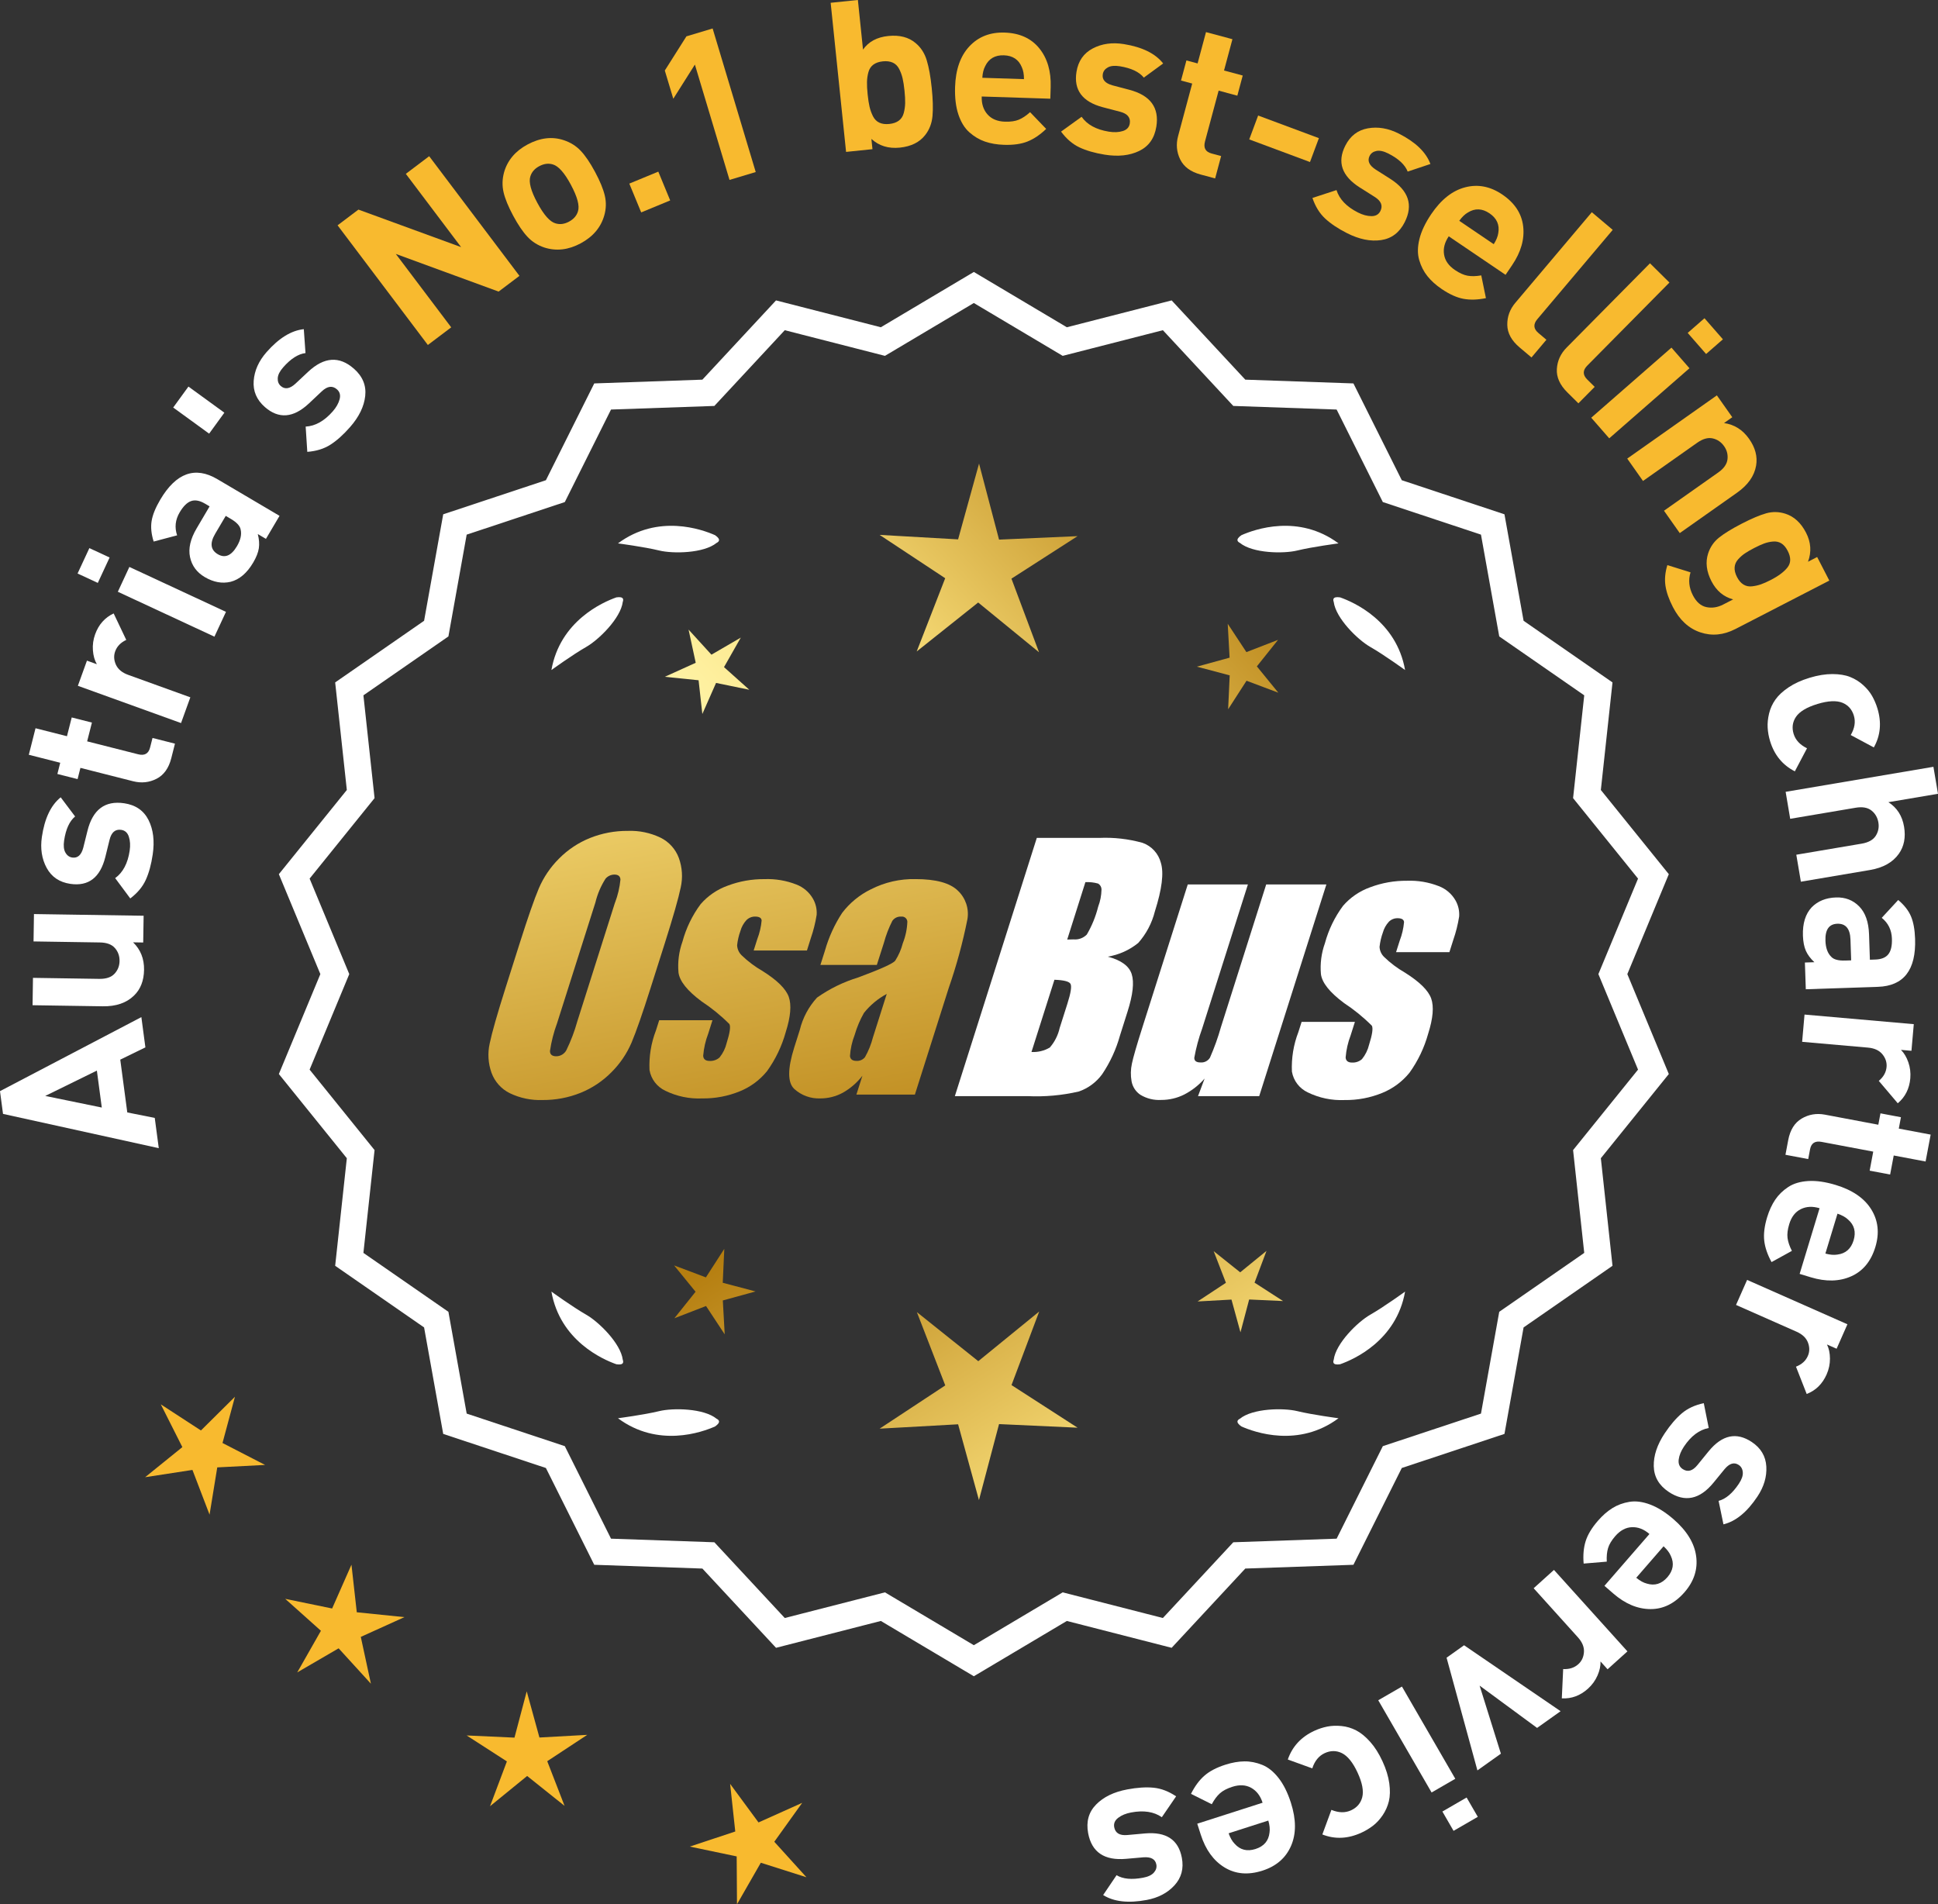 <?xml version="1.0" encoding="UTF-8"?>
<svg id="Layer_2" data-name="Layer 2" xmlns="http://www.w3.org/2000/svg" xmlns:xlink="http://www.w3.org/1999/xlink" viewBox="0 0 174.908 171.855">
  <rect x="0" y="0" width="174.908" height="171.855" fill="#333333" stroke="none"/>
  <defs>
    <style>
      .cls-1 {
        fill: url(#linear-gradient-8);
      }

      .cls-2 {
        fill: url(#linear-gradient-7);
      }

      .cls-3 {
        fill: url(#linear-gradient-5);
      }

      .cls-4 {
        fill: url(#linear-gradient-6);
      }

      .cls-5 {
        fill: url(#linear-gradient-9);
      }

      .cls-6 {
        fill: url(#linear-gradient-4);
      }

      .cls-7 {
        fill: url(#linear-gradient-3);
      }

      .cls-8 {
        fill: url(#linear-gradient-2);
      }

      .cls-9 {
        fill: url(#linear-gradient);
      }

      .cls-10 {
        fill: #f8ba2f;
      }

      .cls-11 {
        fill: #fff;
      }
    </style>
    <linearGradient id="linear-gradient" x1="114.243" y1="197.535" x2="62.818" y2="115.016" gradientUnits="userSpaceOnUse">
      <stop offset="0" stop-color="#f9df7b"/>
      <stop offset=".279" stop-color="#b57e10"/>
      <stop offset=".323" stop-color="#c89d38"/>
      <stop offset=".417" stop-color="#efda86"/>
      <stop offset=".46" stop-color="#fff3a6"/>
      <stop offset=".642" stop-color="#f9df7b"/>
      <stop offset="1" stop-color="#b57e10"/>
    </linearGradient>
    <linearGradient id="linear-gradient-2" x1="127.491" y1="189.279" x2="76.065" y2="106.76" xlink:href="#linear-gradient"/>
    <linearGradient id="linear-gradient-3" x1="149.018" y1="175.864" x2="97.592" y2="93.344" xlink:href="#linear-gradient"/>
    <linearGradient id="linear-gradient-4" x1="48.806" y1="65.485" x2="80.498" y2="236.503" gradientUnits="userSpaceOnUse">
      <stop offset="0" stop-color="#f9df7b"/>
      <stop offset=".279" stop-color="#b57e10"/>
      <stop offset=".284" stop-color="#e5c25b"/>
      <stop offset=".286" stop-color="#f9df7b"/>
      <stop offset=".46" stop-color="#fff3a6"/>
      <stop offset=".642" stop-color="#f9df7b"/>
      <stop offset="1" stop-color="#b57e10"/>
    </linearGradient>
    <linearGradient id="linear-gradient-5" x1="61.314" y1="63.167" x2="93.006" y2="234.185" xlink:href="#linear-gradient-4"/>
    <linearGradient id="linear-gradient-6" x1="73.939" y1="60.827" x2="105.631" y2="231.846" xlink:href="#linear-gradient-4"/>
    <linearGradient id="linear-gradient-7" x1="53.252" y1="114.886" x2="119.029" y2="53.893" xlink:href="#linear-gradient"/>
    <linearGradient id="linear-gradient-8" x1="31.033" y1="90.924" x2="96.81" y2="29.932" xlink:href="#linear-gradient"/>
    <linearGradient id="linear-gradient-9" x1="38.089" y1="98.533" x2="103.865" y2="37.541" xlink:href="#linear-gradient"/>
  </defs>
  <g id="Layer_1-2" data-name="Layer 1">
    <g>
      <g>
        <polygon class="cls-10" points="21.204 126.053 18.135 129.095 14.513 126.738 16.458 130.597 13.098 133.313 17.369 132.656 18.913 136.692 19.608 132.427 23.924 132.205 20.082 130.226 21.204 126.053"/>
        <polygon class="cls-10" points="32.2 145.502 31.72 141.208 29.975 145.161 25.742 144.29 28.963 147.172 26.827 150.929 30.562 148.756 33.475 151.949 32.563 147.724 36.499 145.941 32.2 145.502"/>
        <polygon class="cls-10" points="48.685 156.805 47.538 152.638 46.433 156.816 42.116 156.619 45.748 158.961 44.226 163.005 47.576 160.275 50.952 162.973 49.39 158.943 52.999 156.565 48.685 156.805"/>
        <polygon class="cls-10" points="69.882 166.212 72.4 162.7 68.457 164.469 65.895 160.989 66.359 165.286 62.258 166.648 66.487 167.534 66.515 171.855 68.665 168.106 72.783 169.415 69.882 166.212"/>
      </g>
      <g>
        <path class="cls-11" d="M87.89,150.914l-8.345-4.961-9.405,2.409-6.61-7.111-9.703-.338-4.338-8.685-9.214-3.058-1.716-9.556-7.98-5.53,1.046-9.652-6.098-7.554,3.723-8.967-3.723-8.967,6.098-7.554-1.046-9.652,7.98-5.53,1.716-9.556,9.214-3.058,4.338-8.685,9.703-.338,6.61-7.111,9.405,2.409,8.345-4.961,8.345,4.961,9.405-2.409,6.61,7.111,9.703.338,4.338,8.685,9.214,3.058,1.716,9.556,7.98,5.53-1.046,9.652,6.098,7.554-3.723,8.967,3.723,8.967-6.098,7.554,1.046,9.652-7.98,5.53-1.716,9.556-9.214,3.058-4.338,8.685-9.703.338-6.61,7.111-9.405-2.409-8.345,4.961ZM79.82,144.038l8.07,4.797,8.07-4.797,9.095,2.329,6.392-6.877,9.383-.327,4.195-8.399,8.91-2.957,1.659-9.241,7.716-5.348-1.011-9.334,5.897-7.305-3.6-8.671,3.6-8.671-5.897-7.305,1.011-9.334-7.716-5.348-1.659-9.241-8.91-2.957-4.195-8.399-9.383-.327-6.392-6.877-9.095,2.329-8.07-4.797-8.07,4.797-9.095-2.329-6.392,6.877-9.383.327-4.195,8.399-8.91,2.957-1.659,9.241-7.716,5.348,1.011,9.334-5.897,7.305,3.6,8.671-3.6,8.671,5.897,7.305-1.011,9.334,7.716,5.348,1.659,9.241,8.91,2.957,4.195,8.399,9.383.327,6.392,6.877,9.095-2.329Z"/>
        <path class="cls-11" d="M87.891,151.276l-8.394-4.99-9.459,2.423-6.647-7.152-9.759-.34-4.363-8.735-9.268-3.076-1.726-9.61-8.025-5.562,1.052-9.708-6.134-7.598,3.745-9.018-3.745-9.018,6.134-7.598-1.052-9.708,8.025-5.562,1.726-9.61,9.268-3.076,4.363-8.735,9.759-.34,6.647-7.152,9.459,2.423,8.394-4.99,8.393,4.99,9.459-2.423,6.647,7.152,9.759.34,4.364,8.735,9.267,3.076,1.726,9.61,8.025,5.562-1.052,9.708,6.134,7.598-3.744,9.018,3.744,9.018-6.134,7.598,1.052,9.708-8.025,5.562-1.726,9.61-9.267,3.076-4.364,8.735-9.759.34-6.647,7.152-9.459-2.423-8.393,4.99ZM79.593,145.62l8.298,4.932,8.297-4.932,9.352,2.395,6.571-7.07,9.647-.336,4.313-8.635,9.161-3.041,1.706-9.501,7.934-5.499-1.04-9.597,6.063-7.511-3.701-8.916,3.701-8.915-6.063-7.511,1.04-9.596-7.934-5.499-1.706-9.501-9.161-3.041-4.313-8.636-9.647-.336-6.571-7.07-9.352,2.396-8.297-4.933-8.298,4.933-9.352-2.396-6.571,7.07-9.647.336-4.312,8.636-9.162,3.041-1.706,9.501-7.934,5.499,1.04,9.596-6.063,7.511,3.702,8.915-3.702,8.916,6.063,7.511-1.04,9.597,7.934,5.499,1.706,9.501,9.162,3.041,4.312,8.635,9.647.336,6.571,7.07,9.352-2.395ZM87.891,149.197l-8.118-4.826-9.148,2.343-6.43-6.917-9.438-.329-4.221-8.449-8.963-2.975-1.669-9.295-7.763-5.38,1.018-9.389-5.933-7.349,3.622-8.722-3.622-8.722,5.933-7.349-1.018-9.39,7.763-5.379,1.669-9.295,8.963-2.975,4.221-8.449,9.438-.329,6.43-6.917,9.148,2.344,8.118-4.826,8.117,4.826,9.148-2.343,6.43,6.917,9.438.329,4.221,8.449,8.964,2.975,1.668,9.295,7.763,5.379-1.018,9.39,5.933,7.349-3.622,8.722,3.622,8.722-5.933,7.349,1.018,9.389-7.763,5.38-1.668,9.295-8.964,2.975-4.221,8.449-9.438.329-6.43,6.917-9.148-2.343-8.117,4.826ZM79.868,143.705l8.022,4.769,8.021-4.769,9.041,2.315,6.354-6.835,9.327-.325,4.17-8.349,8.858-2.939,1.648-9.186,7.671-5.316-1.006-9.278,5.862-7.262-3.579-8.62,3.579-8.619-5.862-7.262,1.006-9.278-7.671-5.316-1.648-9.186-8.858-2.94-4.17-8.349-9.327-.325-6.354-6.835-9.041,2.315-8.021-4.769-8.022,4.769-9.041-2.315-6.354,6.835-9.327.325-4.17,8.349-8.857,2.94-1.649,9.186-7.671,5.316,1.006,9.278-5.862,7.262,3.579,8.619-3.579,8.62,5.862,7.262-1.006,9.278,7.671,5.316,1.649,9.186,8.857,2.939,4.17,8.349,9.327.325,6.354,6.835,9.041-2.315Z"/>
      </g>
      <g>
        <polygon class="cls-9" points="65.229 115.765 65.369 112.704 63.708 115.279 60.84 114.2 62.776 116.575 60.864 118.969 63.721 117.862 65.406 120.42 65.236 117.361 68.191 116.549 65.229 115.765"/>
        <polygon class="cls-8" points="93.79 118.36 88.291 122.842 82.749 118.414 85.312 125.029 79.388 128.932 86.471 128.538 88.352 135.378 90.166 128.52 97.253 128.845 91.291 125 93.79 118.36"/>
        <polygon class="cls-7" points="113.225 115.755 114.304 112.887 111.929 114.823 109.535 112.91 110.642 115.767 108.084 117.453 111.143 117.283 111.955 120.237 112.739 117.275 115.8 117.415 113.225 115.755"/>
      </g>
      <g>
        <path class="cls-11" d="M111.898,128.039c-.114.057-.184.124-.207.201-.001.001-.002.002-.003.003.001 0.0.001 0.0.002.001-.036.131.066.291.35.488,1.179.524,5.149,1.947,8.764-.74,0,0-2.348-.308-3.726-.643-1.249-.304-4.027-.256-5.179.691Z"/>
        <path class="cls-11" d="M120.358,123.001c0.0.001-0.0.003,0,.004.001-0.0.001-0.0.002-.001.063.12.248.166.589.115,1.217-.428,5.08-2.121,5.862-6.557,0,0-1.918,1.389-3.15,2.091-1.117.637-3.103,2.579-3.29,4.059-.043.12-.049.217-.013.288Z"/>
      </g>
      <g>
        <path class="cls-11" d="M64.679,128.039c.114.057.184.124.207.201.001.001.002.002.003.003-.001 0-.001 0-.002.001.036.131-.066.291-.35.488-1.179.524-5.149,1.947-8.764-.74,0,0,2.348-.308,3.726-.643,1.249-.304,4.027-.256,5.179.691Z"/>
        <path class="cls-11" d="M56.219,123.001c-0.0.001 0.0.003,0,.004-.001-0-.001-0-.002-.001-.063.12-.248.166-.589.115-1.217-.428-5.08-2.121-5.862-6.557,0,0,1.918,1.389,3.15,2.091,1.117.637,3.103,2.579,3.29,4.059.043.12.049.217.013.288Z"/>
      </g>
      <g>
        <path class="cls-11" d="M64.679,48.992c.114-.057.184-.124.207-.201.001-.001.002-.002.003-.003-.001-0-.001-0-.002-.001.036-.131-.066-.291-.35-.488-1.179-.524-5.149-1.947-8.764.74,0,0,2.348.308,3.726.643,1.249.304,4.027.256,5.179-.691Z"/>
        <path class="cls-11" d="M56.219,54.03c-0-.001 0-.003,0-.004-.001 0-.001 0-.002.001-.063-.12-.248-.166-.589-.115-1.217.428-5.08,2.121-5.862,6.557,0,0,1.918-1.389,3.15-2.091,1.117-.637,3.103-2.579,3.29-4.059.043-.12.049-.217.013-.288Z"/>
      </g>
      <g>
        <path class="cls-11" d="M111.898,48.992c-.114-.057-.184-.124-.207-.201-.001-.001-.002-.002-.003-.003.001-0.0.001-0.0.002-.001-.036-.131.066-.291.35-.488,1.179-.524,5.149-1.947,8.764.74,0,0-2.348.308-3.726.643-1.249.304-4.027.256-5.179-.691Z"/>
        <path class="cls-11" d="M120.358,54.03c0-.001-0-.003,0-.004.001 0.0.001 0.0.002.001.063-.12.248-.166.589-.115,1.217.428,5.08,2.121,5.862,6.557,0,0-1.918-1.389-3.15-2.091-1.117-.637-3.103-2.579-3.29-4.059-.043-.12-.049-.217-.013-.288Z"/>
      </g>
      <g id="Group_4" data-name="Group 4">
        <g id="Group_1" data-name="Group 1">
          <path id="Path_1" data-name="Path 1" class="cls-6" d="M58.731,89.122c-.743,2.341-1.321,3.999-1.734,4.975-.429.998-1.045,1.904-1.814,2.67-.793.803-1.741,1.435-2.787,1.858-1.09.438-2.256.658-3.431.648-1.017.039-2.027-.171-2.945-.611-.769-.376-1.363-1.035-1.657-1.839-.308-.854-.365-1.778-.165-2.663.198-.958.677-2.638,1.438-5.039l1.265-3.987c.743-2.341,1.321-3.999,1.734-4.975.429-.998,1.045-1.904,1.814-2.67.793-.803,1.741-1.435,2.787-1.858,1.091-.437,2.256-.656,3.431-.646,1.017-.039,2.027.171,2.945.611.768.377,1.362,1.036,1.657,1.84.308.854.365,1.778.165,2.663-.198.958-.677,2.637-1.438,5.037l-1.266,3.986ZM55.506,81.464c.255-.669.42-1.369.49-2.082-.014-.303-.197-.454-.548-.454-.305.003-.593.136-.794.366-.426.665-.737,1.397-.922,2.166l-3.456,10.883c-.3.811-.515,1.65-.64,2.506,0,.319.194.476.565.476.383-.001.734-.212.915-.548.408-.836.739-1.708.988-2.604l3.398-10.71.003.003Z"/>
          <path id="Path_2" data-name="Path 2" class="cls-3" d="M72.829,85.78h-4.81l.329-1.035c.208-.538.339-1.102.391-1.676-.018-.234-.216-.351-.592-.351-.295-.003-.578.115-.785.325-.254.277-.438.611-.538.973-.15.416-.25.849-.298,1.289.015.339.158.661.399.9.569.552,1.206,1.031,1.894,1.425,1.317.827,2.106,1.604,2.367,2.33.259.728.172,1.789-.271,3.182-.35,1.263-.919,2.454-1.683,3.518-.654.81-1.504,1.439-2.469,1.829-1.077.439-2.23.656-3.393.64-1.148.051-2.29-.186-3.322-.691-.755-.353-1.289-1.052-1.43-1.873-.055-1.217.143-2.433.582-3.57l.293-.922h4.808l-.384,1.21c-.246.642-.398,1.316-.454,2.001.022.307.216.461.574.461.33.02.655-.092.903-.311.308-.381.527-.826.64-1.302.289-.911.373-1.482.251-1.712-.764-.766-1.605-1.451-2.509-2.045-1.291-.958-1.987-1.829-2.088-2.612-.083-.943.039-1.893.359-2.784.329-1.218.883-2.363,1.634-3.376.659-.761,1.503-1.338,2.45-1.676,1.062-.401,2.19-.6,3.325-.589.978-.037,1.953.127,2.864.483.631.24,1.16.689,1.498,1.273.258.444.376.955.34,1.467-.114.719-.291,1.427-.53,2.114l-.348,1.111v-.008Z"/>
          <path id="Path_3" data-name="Path 3" class="cls-4" d="M79.139,87.08h-5.095l.406-1.28c.343-1.213.869-2.366,1.559-3.42.686-.899,1.573-1.626,2.59-2.122,1.245-.636,2.629-.953,4.027-.922,1.836,0,3.11.347,3.822,1.042.696.657,1.021,1.616.867,2.561-.422,2.122-.99,4.212-1.701,6.255l-3.043,9.588h-5.279l.542-1.701c-.481.626-1.083,1.149-1.771,1.536-.626.339-1.326.515-2.038.512-.862.033-1.703-.275-2.341-.856-.611-.57-.611-1.82,0-3.75l.498-1.571c.264-1.09.8-2.096,1.558-2.923,1.131-.798,2.383-1.411,3.707-1.814,2.019-.75,3.134-1.252,3.343-1.508.313-.488.546-1.023.691-1.584.247-.621.386-1.28.41-1.948-.017-.269-.248-.473-.517-.457-.011.001-.021.002-.032.003-.317-.024-.622.121-.805.381-.322.631-.577,1.295-.761,1.979l-.638,1.997ZM80.03,89.698c-.793.427-1.493,1.009-2.056,1.712-.356.627-.637,1.293-.838,1.986-.24.612-.383,1.257-.424,1.913.033.285.223.432.582.432.297.022.586-.104.772-.337.316-.559.557-1.156.717-1.778l1.247-3.928Z"/>
        </g>
        <g id="Group_3" data-name="Group 3">
          <path id="Path_7" data-name="Path 7" class="cls-11" d="M93.567,75.618h5.641c1.319-.059,2.639.092,3.91.446.817.29,1.437.967,1.654,1.807.278.907.098,2.367-.542,4.379-.264,1.057-.78,2.035-1.503,2.849-.794.644-1.742,1.07-2.751,1.236,1.207.319,1.928.841,2.162,1.576s.11,1.862-.373,3.376l-.684,2.162c-.345,1.246-.89,2.429-1.613,3.501-.526.72-1.258,1.262-2.1,1.554-1.523.352-3.088.492-4.649.417h-6.541l7.396-23.304h-.007ZM95.165,88.417l-2.073,6.522c.579.032,1.154-.108,1.654-.402.44-.507.747-1.115.893-1.771l.691-2.173c.318-.999.411-1.603.278-1.814-.132-.212-.611-.329-1.445-.359l.003-.004ZM97.96,79.608l-1.642,5.183c.245-.011.435-.014.57-.014.446.042.887-.119,1.2-.44.459-.785.804-1.631,1.024-2.513.188-.49.289-1.008.3-1.532.004-.229-.116-.442-.314-.556-.368-.102-.75-.144-1.131-.126l-.007-.002Z"/>
          <path id="Path_8" data-name="Path 8" class="cls-11" d="M119.707,79.822l-6.061,19.1h-5.523l.596-1.588c-.519.596-1.147,1.088-1.851,1.449-.638.318-1.342.484-2.056.483-.66.041-1.318-.12-1.885-.461-.422-.281-.712-.723-.801-1.222-.094-.527-.084-1.068.03-1.591.114-.552.428-1.65.951-3.288l4.09-12.884h5.428l-4.126,12.997c-.313.861-.551,1.747-.713,2.648,0,.278.183.417.56.417.344.031.676-.137.856-.432.396-.901.729-1.829.995-2.776l4.079-12.854h5.428l.003.003Z"/>
          <path id="Path_9" data-name="Path 9" class="cls-11" d="M130.808,85.927h-4.81l.329-1.035c.208-.538.339-1.102.391-1.676-.018-.234-.216-.351-.592-.351-.295-.003-.578.115-.784.325-.254.277-.438.611-.538.973-.15.416-.249.848-.297,1.287.015.339.158.661.399.9.569.553,1.205,1.032,1.893,1.426,1.317.827,2.106,1.604,2.367,2.33.259.728.172,1.789-.271,3.182-.35,1.263-.919,2.454-1.683,3.518-.654.809-1.504,1.439-2.469,1.829-1.077.439-2.23.656-3.393.64-1.148.051-2.29-.186-3.322-.691-.755-.353-1.289-1.052-1.43-1.873-.055-1.217.143-2.433.582-3.57l.293-.922h4.81l-.384,1.211c-.246.642-.398,1.316-.454,2.001.022.307.216.461.574.461.33.02.655-.092.903-.311.308-.381.527-.826.64-1.302.289-.911.373-1.482.251-1.712-.764-.766-1.605-1.451-2.509-2.045-1.291-.958-1.987-1.829-2.088-2.612-.083-.943.039-1.893.359-2.784.329-1.218.883-2.363,1.634-3.376.659-.761,1.503-1.338,2.45-1.676,1.062-.401,2.19-.6,3.325-.589.978-.037,1.953.127,2.864.483.632.239,1.163.689,1.503,1.273.258.444.376.955.34,1.467-.114.719-.291,1.427-.53,2.114l-.351,1.108-.004-.005Z"/>
        </g>
      </g>
      <g>
        <path class="cls-11" d="M12.759,91.791l.363,2.731-2.268,1.107.634,4.765,2.479.494.363,2.731-14.058-3.094-.273-2.053,12.759-6.681ZM8.742,96.618l-4.659,2.287,5.104,1.047-.444-3.334Z"/>
        <path class="cls-11" d="M12.962,82.644l-.037,2.413-.912-.014c.675.656,1.004,1.485.988,2.485-.015.976-.317,1.75-.91,2.323-.681.662-1.623.982-2.825.964l-6.327-.097.037-2.47,5.985.092c.621.009,1.079-.146,1.375-.464s.447-.699.454-1.143c.007-.456-.132-.848-.419-1.175-.286-.328-.739-.496-1.36-.505l-5.984-.092.038-2.47,9.897.152Z"/>
        <path class="cls-11" d="M11.2,72.49c1.04.153,1.775.659,2.206,1.517.431.857.556,1.894.376,3.109-.133.902-.341,1.666-.625,2.289-.285.625-.752,1.183-1.4,1.676l-1.362-1.833c.703-.511,1.14-1.336,1.308-2.477.07-.476.046-.896-.074-1.259-.118-.364-.349-.57-.686-.62-.539-.08-.892.221-1.056.901l-.383,1.557c-.466,1.852-1.519,2.657-3.161,2.415-.978-.145-1.687-.624-2.131-1.438-.442-.814-.587-1.748-.432-2.801.245-1.667.812-2.857,1.698-3.571l1.301,1.729c-.511.424-.842,1.15-.993,2.177-.068.463-.029.825.119,1.083.147.259.352.407.616.446.488.072.819-.225.995-.89l.378-1.52c.475-1.915,1.576-2.744,3.306-2.489Z"/>
        <path class="cls-11" d="M15.791,67.111l-.331,1.308c-.23.909-.677,1.531-1.337,1.866-.659.336-1.364.409-2.113.219l-4.751-1.206-.257,1.013-1.823-.462.256-1.013-2.835-.72.606-2.395,2.837.72.43-1.694,1.823.463-.431,1.694,4.605,1.168c.576.146.935-.057,1.075-.609l.22-.865,2.025.514Z"/>
        <path class="cls-11" d="M10.258,55.36l1.137,2.39c-.504.236-.836.58-1,1.033-.142.394-.118.795.068,1.207.189.411.557.716,1.104.914l5.611,2.027-.839,2.323-9.311-3.363.82-2.27.894.323c-.2-.341-.319-.758-.356-1.25-.038-.491.029-.976.201-1.452.318-.881.876-1.508,1.67-1.881Z"/>
        <path class="cls-11" d="M9.892,50.314l-1.065,2.292-1.826-.849,1.065-2.292,1.826.849ZM20.394,55.217l-1.041,2.24-8.718-4.053,1.041-2.24,8.718,4.053Z"/>
        <path class="cls-11" d="M25.229,46.552l-1.227,2.079-.736-.435c.121.468.152.896.095,1.28s-.229.817-.512,1.297c-.561.95-1.239,1.527-2.037,1.733-.768.18-1.544.038-2.33-.425-.72-.425-1.164-1.024-1.331-1.8-.167-.775.031-1.643.599-2.603l1.167-1.98-.426-.251c-.469-.276-.884-.352-1.244-.227-.361.125-.706.466-1.034,1.022-.393.666-.469,1.356-.229,2.071l-2.116.56c-.215-.685-.275-1.305-.183-1.861.092-.556.351-1.193.776-1.914,1.428-2.422,3.146-3.041,5.153-1.857l5.614,3.311ZM20.833,46.827l-.46-.27-.956,1.62c-.495.84-.415,1.453.239,1.839.644.379,1.221.138,1.729-.724.328-.556.438-1.057.334-1.501-.057-.327-.352-.649-.886-.964Z"/>
        <path class="cls-11" d="M20.249,37.244l-1.374,1.891-3.243-2.357,1.375-1.891,3.242,2.357Z"/>
        <path class="cls-11" d="M31.932,33.263c.791.694,1.134,1.517,1.03,2.471-.105.954-.562,1.893-1.374,2.815-.601.685-1.189,1.213-1.768,1.583s-1.273.585-2.086.646l-.147-2.279c.867-.047,1.682-.504,2.442-1.37.317-.361.524-.728.622-1.097.098-.37.018-.668-.24-.894-.408-.359-.867-.298-1.375.184l-1.167,1.099c-1.396,1.303-2.718,1.406-3.965.312-.742-.652-1.078-1.44-1.008-2.365.069-.924.456-1.786,1.158-2.586,1.111-1.265,2.233-1.958,3.365-2.076l.153,2.158c-.658.079-1.331.508-2.016,1.289-.311.353-.472.677-.489.974s.075.534.275.709c.37.326.811.257,1.319-.207l1.142-1.07c1.438-1.35,2.814-1.448,4.127-.294Z"/>
        <path class="cls-10" d="M46.881,24.896l-1.881,1.419-9.278-3.4,5.001,6.627-2.108,1.591-8.148-10.799,1.881-1.419,9.267,3.386-4.989-6.613,2.108-1.591,8.148,10.799Z"/>
        <path class="cls-10" d="M53.701,15.507c.449.837.744,1.553.883,2.146.14.594.124,1.188-.045,1.782-.308,1.086-1.021,1.929-2.136,2.528-1.104.593-2.195.719-3.271.376-.596-.198-1.104-.519-1.52-.963-.419-.444-.85-1.079-1.294-1.904-.443-.826-.734-1.533-.87-2.121-.136-.588-.122-1.185.042-1.791.308-1.085,1.015-1.925,2.119-2.519,1.138-.611,2.234-.74,3.287-.385.595.198,1.101.516,1.516.955s.845,1.07,1.288,1.896ZM51.525,16.676c-.581-1.083-1.126-1.695-1.636-1.839-.395-.119-.803-.064-1.227.164-.413.221-.679.53-.798.924-.161.504.049,1.297.631,2.379.587,1.094,1.136,1.712,1.645,1.855.394.119.797.067,1.21-.154.424-.228.695-.539.813-.934.162-.503-.052-1.301-.639-2.395Z"/>
        <path class="cls-10" d="M60.485,18.088l-2.616,1.081-1.073-2.599,2.617-1.081,1.072,2.599Z"/>
        <path class="cls-10" d="M68.206,15.527l-2.366.71-3.125-10.409-1.949,3.084-.766-2.547,1.951-3.085,2.365-.71,3.89,12.957Z"/>
        <path class="cls-10" d="M84.089,7.926c.107,1.021.13,1.865.072,2.533-.059.668-.279,1.245-.662,1.73-.506.65-1.269,1.029-2.289,1.134s-1.876-.156-2.564-.786l.096.926-2.382.246-1.391-13.457,2.457-.254.463,4.479c.499-.714,1.259-1.124,2.28-1.229,1.021-.105,1.845.109,2.472.643.475.397.809.916,1.002,1.558.194.642.343,1.467.446,2.475ZM81.692,9.311c.008-.3-.012-.677-.059-1.131s-.105-.826-.174-1.118c-.068-.292-.171-.572-.307-.838-.136-.266-.326-.456-.573-.571-.249-.114-.549-.153-.901-.117-.353.037-.639.136-.858.299-.218.163-.366.388-.444.676-.079.289-.121.583-.128.883-.008.3.011.677.059,1.13.047.454.104.827.173,1.119s.171.574.307.847c.138.272.33.466.576.58.247.115.548.154.9.117.354-.036.639-.136.857-.299.22-.163.367-.391.445-.686.078-.295.12-.592.127-.892Z"/>
        <path class="cls-10" d="M94.793,8.908l-6.191-.199c-.021.658.151,1.196.519,1.613s.893.637,1.575.659c.506.017.924-.043,1.251-.178s.668-.362,1.02-.68l1.453,1.511c-.549.527-1.109.905-1.68,1.134-.571.229-1.282.33-2.13.302-.634-.02-1.203-.118-1.711-.292-.508-.174-.978-.453-1.408-.834-.432-.381-.762-.918-.994-1.61-.231-.692-.33-1.519-.3-2.481.051-1.583.482-2.808,1.296-3.675.814-.867,1.873-1.28,3.176-1.238,1.354.044,2.398.518,3.13,1.422.73.905,1.073,2.072,1.027,3.502l-.032,1.044ZM92.416,7.14c.001-.431-.064-.787-.193-1.07-.282-.694-.822-1.053-1.62-1.079-.797-.025-1.358.299-1.685.973-.147.274-.235.626-.262,1.056l3.76.121Z"/>
        <path class="cls-10" d="M104.359,11.439c-.167,1.038-.682,1.766-1.545,2.184-.864.418-1.903.53-3.116.334-.899-.146-1.66-.365-2.278-.657-.621-.293-1.173-.768-1.657-1.423l1.853-1.336c.501.71,1.32,1.157,2.458,1.341.475.077.896.058,1.26-.056.366-.114.575-.34.63-.678.087-.537-.209-.893-.887-1.067l-1.551-.405c-1.845-.491-2.635-1.556-2.371-3.193.158-.976.647-1.679,1.468-2.111.821-.432,1.757-.562,2.807-.393,1.664.269,2.847.852,3.548,1.749l-1.746,1.276c-.418-.517-1.139-.858-2.163-1.024-.464-.075-.825-.04-1.085.104-.262.144-.413.347-.455.61-.079.488.212.824.876,1.008l1.514.399c1.907.501,2.723,1.615,2.442,3.34Z"/>
        <path class="cls-10" d="M109.668,16.102l-1.304-.35c-.906-.243-1.521-.696-1.848-1.361-.326-.665-.39-1.37-.189-2.116l1.271-4.734-1.01-.271.488-1.817,1.009.271.758-2.826,2.386.64-.759,2.826,1.688.453-.487,1.817-1.688-.454-1.231,4.588c-.153.575.044.937.594,1.084l.863.231-.541,2.019Z"/>
        <path class="cls-10" d="M118.229,14.623l-5.483-2.042.803-2.155,5.484,2.042-.804,2.155Z"/>
        <path class="cls-10" d="M126.775,20.057c-.476.938-1.188,1.476-2.136,1.612-.95.136-1.974-.073-3.069-.628-.813-.412-1.471-.852-1.973-1.318-.502-.467-.885-1.087-1.147-1.858l2.172-.711c.262.828.906,1.503,1.936,2.023.429.218.835.327,1.217.329.383.002.65-.149.805-.455.246-.486.073-.915-.52-1.286l-1.355-.856c-1.608-1.028-2.039-2.282-1.288-3.763.445-.881,1.125-1.403,2.037-1.565.914-.163,1.845-.003,2.794.477,1.503.761,2.453,1.675,2.85,2.742l-2.051.686c-.242-.618-.824-1.163-1.751-1.632-.418-.212-.773-.288-1.064-.23-.293.058-.499.206-.62.443-.223.44-.046.849.529,1.226l1.322.84c1.665,1.057,2.103,2.365,1.313,3.924Z"/>
        <path class="cls-10" d="M135.88,24.801l-5.128-3.475c-.369.546-.511,1.093-.423,1.641.087.549.413,1.015.98,1.399.419.284.804.456,1.152.517.349.061.758.051,1.226-.03l.421,2.053c-.745.153-1.422.173-2.026.062-.605-.112-1.259-.406-1.961-.882-.525-.355-.955-.742-1.291-1.161-.335-.418-.584-.904-.744-1.458-.162-.553-.155-1.183.019-1.892s.531-1.461,1.071-2.258c.888-1.311,1.907-2.116,3.059-2.414,1.15-.299,2.267-.083,3.347.649,1.122.76,1.752,1.718,1.887,2.873.135,1.156-.199,2.325-1.002,3.51l-.586.865ZM134.814,22.037c.23-.364.368-.7.409-1.009.131-.736-.134-1.329-.793-1.776-.661-.447-1.309-.473-1.944-.078-.271.152-.534.404-.785.753l3.113,2.11Z"/>
        <path class="cls-10" d="M138.218,32.259l-1.075-.907c-.726-.613-1.096-1.29-1.108-2.03s.229-1.406.729-1.997l6.9-8.173,1.887,1.593-6.803,8.058c-.384.455-.354.87.093,1.246l.725.613-1.347,1.597Z"/>
        <path class="cls-10" d="M142.453,36.399l-.999-.989c-.675-.668-.99-1.372-.945-2.111.045-.739.34-1.383.883-1.933l7.522-7.605,1.756,1.737-7.415,7.497c-.419.423-.421.84-.008,1.25l.677.668-1.471,1.486Z"/>
        <path class="cls-10" d="M145.236,39.558l-1.624-1.86,7.24-6.325,1.625,1.86-7.241,6.325ZM153.978,31.947l-1.661-1.903,1.516-1.325,1.663,1.903-1.518,1.325Z"/>
        <path class="cls-10" d="M151.603,48.111l-1.425-2.019,4.892-3.449c.508-.358.786-.752.838-1.185.052-.432-.049-.829-.305-1.191-.262-.373-.606-.607-1.029-.703-.425-.096-.891.035-1.398.393l-4.892,3.449-1.423-2.019,8.09-5.706,1.391,1.972-.745.526c.931.133,1.686.609,2.262,1.427.562.797.772,1.602.633,2.414-.162.935-.735,1.75-1.718,2.443l-5.17,3.646Z"/>
        <path class="cls-10" d="M156.623,56.767c-1.07.552-2.127.651-3.171.299-1.044-.352-1.868-1.114-2.471-2.284-.36-.699-.583-1.339-.67-1.921-.088-.583-.029-1.204.172-1.863l2.091.654c-.213.694-.143,1.384.212,2.071.313.608.722.964,1.224,1.068.504.104,1.008.026,1.515-.236l.895-.461c-.858-.227-1.511-.774-1.958-1.641-.452-.878-.554-1.709-.304-2.494.187-.581.513-1.059.981-1.436s1.152-.797,2.053-1.262c.9-.464,1.639-.777,2.211-.937.573-.16,1.149-.148,1.729.037.785.251,1.407.821,1.865,1.711.447.866.507,1.741.178,2.624l.827-.427,1.098,2.128-8.477,4.372ZM159.813,52.342c.709-.366,1.218-.749,1.523-1.149.307-.4.31-.894.008-1.479-.163-.315-.354-.541-.574-.677-.22-.136-.473-.191-.758-.165-.286.026-.554.086-.805.18-.251.094-.547.228-.884.402-.337.174-.618.336-.839.486-.223.15-.429.331-.618.543-.19.212-.295.452-.313.718-.02.266.053.557.214.873.163.315.358.542.587.681.229.139.484.192.767.16.283-.032.551-.091.805-.18.255-.088.551-.22.888-.394Z"/>
        <path class="cls-11" d="M161.989,69.61c-1.111-.564-1.857-1.476-2.239-2.737-.121-.4-.193-.802-.216-1.205-.022-.404.021-.831.129-1.28s.299-.868.572-1.255c.274-.388.672-.756,1.194-1.106s1.154-.637,1.894-.861c.738-.224,1.424-.335,2.054-.334.628.001,1.161.088,1.598.261.434.173.826.415,1.173.727.345.312.618.643.815.994.198.35.359.725.48,1.125.386,1.273.275,2.444-.326,3.513l-2.085-1.116c.357-.611.451-1.196.282-1.753-.169-.558-.51-.944-1.024-1.159-.544-.22-1.294-.185-2.251.105-.971.293-1.62.682-1.95,1.166-.31.464-.381.976-.212,1.533s.572.991,1.209,1.302l-1.097,2.079Z"/>
        <path class="cls-11" d="M162.532,79.571l-.412-2.435,5.9-.999c.611-.104,1.034-.339,1.268-.706s.313-.77.24-1.207c-.077-.449-.286-.809-.626-1.079-.342-.27-.818-.353-1.431-.249l-5.902.999-.411-2.436,13.337-2.258.413,2.435-4.478.758c.779.497,1.25,1.233,1.415,2.208.162.961.005,1.778-.472,2.45-.55.774-1.418,1.261-2.604,1.462l-6.237,1.056Z"/>
        <path class="cls-11" d="M162.977,89.277l-.082-2.412.855-.029c-.354-.33-.608-.673-.767-1.029-.157-.356-.246-.812-.266-1.369-.036-1.102.228-1.953.789-2.555.553-.563,1.284-.861,2.195-.891.836-.028,1.532.24,2.09.805.558.564.854,1.403.893,2.517l.077,2.298.493-.017c.543-.018.935-.177,1.172-.477.237-.299.346-.771.322-1.417-.025-.773-.331-1.396-.917-1.871l1.486-1.609c.547.463.932.954,1.151,1.473.22.519.345,1.196.372,2.031.095,2.811-1.024,4.255-3.354,4.333l-6.512.218ZM166.54,86.687l.531-.018-.063-1.88c-.032-.975-.429-1.45-1.188-1.424-.747.025-1.104.537-1.07,1.537.022.646.196,1.128.524,1.446.223.246.646.359,1.267.338Z"/>
        <path class="cls-11" d="M171.276,99.566l-1.711-2.02c.426-.357.658-.775.701-1.254.036-.416-.09-.799-.376-1.148-.287-.35-.721-.55-1.301-.601l-5.943-.522.216-2.46,9.861.866-.211,2.404-.947-.084c.28.279.503.651.665,1.117.163.465.221.951.178,1.456-.083.934-.46,1.683-1.132,2.247Z"/>
        <path class="cls-11" d="M161.14,104.215l.25-1.326c.175-.922.58-1.57,1.218-1.945.639-.376,1.337-.493,2.096-.35l4.817.909.194-1.027,1.848.349-.193,1.027,2.876.542-.458,2.427-2.876-.542-.324,1.718-1.848-.349.323-1.718-4.668-.88c-.584-.11-.93.115-1.035.674l-.165.878-2.055-.387Z"/>
        <path class="cls-11" d="M162.42,114.966l1.8-5.927c-.632-.191-1.195-.164-1.694.082-.497.246-.846.696-1.044,1.351-.148.484-.199.903-.153,1.254.046.351.176.738.393,1.161l-1.836,1.012c-.367-.667-.587-1.307-.659-1.918-.072-.611.015-1.323.261-2.134.185-.606.427-1.131.727-1.577.301-.445.691-.826,1.172-1.144s1.085-.498,1.812-.542c.727-.044,1.553.074,2.474.354,1.515.46,2.586,1.195,3.212,2.206.626,1.01.75,2.14.371,3.389-.394,1.296-1.121,2.181-2.186,2.652-1.062.472-2.279.5-3.649.084l-.999-.304ZM164.744,113.13c.416.113.778.143,1.084.091.744-.092,1.23-.521,1.463-1.284.231-.764.064-1.39-.503-1.88-.225-.214-.543-.39-.951-.527l-1.093,3.6Z"/>
        <path class="cls-11" d="M163.057,125.8l-.967-2.463c.518-.201.875-.521,1.068-.961.17-.382.175-.785.016-1.208-.158-.424-.505-.753-1.037-.989l-5.457-2.413,1-2.259,9.053,4.004-.976,2.207-.87-.384c.176.354.266.778.27,1.272.003.493-.098.972-.303,1.435-.38.857-.978,1.443-1.797,1.76Z"/>
        <path class="cls-11" d="M150.602,134.636c-.875-.583-1.323-1.354-1.347-2.313-.022-.959.308-1.95.989-2.972.507-.759,1.021-1.359,1.544-1.802s1.184-.749,1.981-.917l.447,2.24c-.853.161-1.601.722-2.239,1.681-.267.4-.424.791-.472,1.169-.047.38.071.664.356.854.452.302.899.181,1.338-.364l1.012-1.243c1.212-1.476,2.509-1.753,3.89-.833.821.548,1.258,1.285,1.312,2.211.053.926-.216,1.831-.807,2.717-.934,1.401-1.955,2.235-3.062,2.503l-.438-2.119c.643-.166,1.252-.68,1.828-1.544.261-.39.379-.734.356-1.03-.022-.297-.146-.519-.366-.666-.411-.274-.839-.147-1.28.379l-.991,1.212c-1.247,1.528-2.598,1.807-4.053.837Z"/>
        <path class="cls-11" d="M144.803,143.116l4.062-4.677c-.497-.432-1.023-.637-1.58-.616-.554.021-1.056.29-1.505.806-.332.383-.549.744-.65,1.083-.102.339-.141.746-.116,1.221l-2.088.174c-.063-.759-.003-1.432.181-2.02.183-.587.553-1.202,1.108-1.842.416-.479.85-.859,1.307-1.143.455-.284.968-.473,1.536-.566.568-.094,1.193-.012,1.875.245.683.257,1.389.701,2.116,1.333,1.194,1.038,1.872,2.146,2.031,3.325.16,1.178-.189,2.261-1.043,3.246-.889,1.023-1.915,1.534-3.078,1.53s-2.285-.474-3.365-1.413l-.79-.685ZM147.675,142.388c.333.273.65.448.952.525.717.219,1.336.027,1.859-.575.522-.603.626-1.243.309-1.921-.119-.288-.337-.578-.654-.87l-2.466,2.84Z"/>
        <path class="cls-11" d="M140.956,153.272l.123-2.644c.554.028,1.01-.118,1.367-.44.311-.28.479-.646.508-1.097.028-.452-.153-.894-.544-1.327l-3.995-4.43,1.833-1.654,6.631,7.351-1.792,1.616-.637-.706c.016.395-.076.819-.273,1.271-.199.452-.485.847-.861,1.187-.696.627-1.483.919-2.359.873Z"/>
        <path class="cls-11" d="M133.339,159.772l-2.783-10.169,1.579-1.124,8.712,5.951-2.122,1.509-5.187-3.817,1.921,6.142-2.12,1.509Z"/>
        <path class="cls-11" d="M124.39,153.443l2.138-1.236,4.815,8.322-2.139,1.237-4.814-8.322ZM130.177,163.485l2.187-1.265,1.01,1.743-2.188,1.265-1.008-1.744Z"/>
        <path class="cls-11" d="M116.227,158.791c.406-1.178,1.206-2.042,2.401-2.594.381-.175.77-.302,1.165-.38.396-.078.824-.094,1.284-.048.462.045.902.177,1.322.394.422.217.842.561,1.261,1.03s.79,1.055,1.113,1.757.527,1.364.613,1.987c.085.623.072,1.163-.038,1.618-.111.456-.298.876-.559,1.262-.262.386-.553.701-.872.946-.318.244-.669.455-1.048.63-1.208.557-2.384.61-3.525.161l.818-2.219c.655.27,1.247.283,1.775.039.53-.244.865-.636,1.008-1.176.143-.568.003-1.306-.416-2.215-.424-.92-.898-1.51-1.423-1.771-.503-.243-1.019-.242-1.548.002-.528.244-.903.702-1.123,1.376l-2.21-.801Z"/>
        <path class="cls-11" d="M108.054,164.583l5.897-1.893c-.2-.627-.545-1.076-1.03-1.345-.485-.271-1.055-.3-1.706-.091-.481.155-.854.351-1.117.588-.265.237-.507.564-.733.983l-1.876-.935c.34-.682.74-1.226,1.203-1.633.462-.408,1.096-.741,1.904-1.0.603-.193,1.172-.293,1.709-.299.536-.006,1.072.098,1.606.312.535.214,1.028.608,1.477,1.183.451.573.823,1.319,1.117,2.235.484,1.508.488,2.807.014,3.896-.476,1.091-1.333,1.835-2.576,2.233-1.291.415-2.433.318-3.424-.287-.993-.606-1.708-1.591-2.146-2.954l-.319-.995ZM110.886,165.45c.144.406.324.721.543.943.497.559,1.127.716,1.888.472.759-.244,1.18-.738,1.26-1.482.048-.308.012-.669-.109-1.083l-3.581,1.149Z"/>
        <path class="cls-11" d="M98.207,165.436c-.193-1.034.045-1.893.715-2.579.671-.687,1.611-1.143,2.817-1.368.896-.168,1.687-.22,2.368-.154.683.066,1.362.325,2.04.778l-1.29,1.885c-.712-.498-1.634-.642-2.768-.429-.473.088-.862.249-1.165.479-.306.231-.426.515-.364.852.101.535.499.77,1.195.704l1.597-.144c1.903-.163,3.007.57,3.312,2.202.183.971-.04,1.799-.665,2.483-.626.684-1.462,1.124-2.508,1.32-1.655.31-2.965.162-3.93-.443l1.211-1.792c.566.345,1.361.421,2.382.23.461-.086.789-.241.986-.465.196-.224.271-.466.222-.728-.092-.485-.48-.702-1.167-.651l-1.56.137c-1.964.175-3.107-.597-3.429-2.315Z"/>
      </g>
      <g>
        <polygon class="cls-2" points="113.434 60.138 115.347 57.744 112.49 58.851 110.804 56.292 110.974 59.352 108.02 60.164 110.982 60.948 110.842 64.009 112.502 61.434 115.37 62.513 113.434 60.138"/>
        <polygon class="cls-1" points="66.858 57.542 64.209 59.083 62.144 56.819 62.79 59.814 59.999 61.079 63.048 61.39 63.388 64.435 64.625 61.632 67.627 62.249 65.343 60.206 66.858 57.542"/>
        <polygon class="cls-5" points="90.166 48.699 88.361 41.838 86.47 48.676 79.388 48.272 85.306 52.183 82.733 58.794 88.282 54.374 93.774 58.864 91.285 52.221 97.253 48.385 90.166 48.699"/>
      </g>
    </g>
  </g>
</svg>